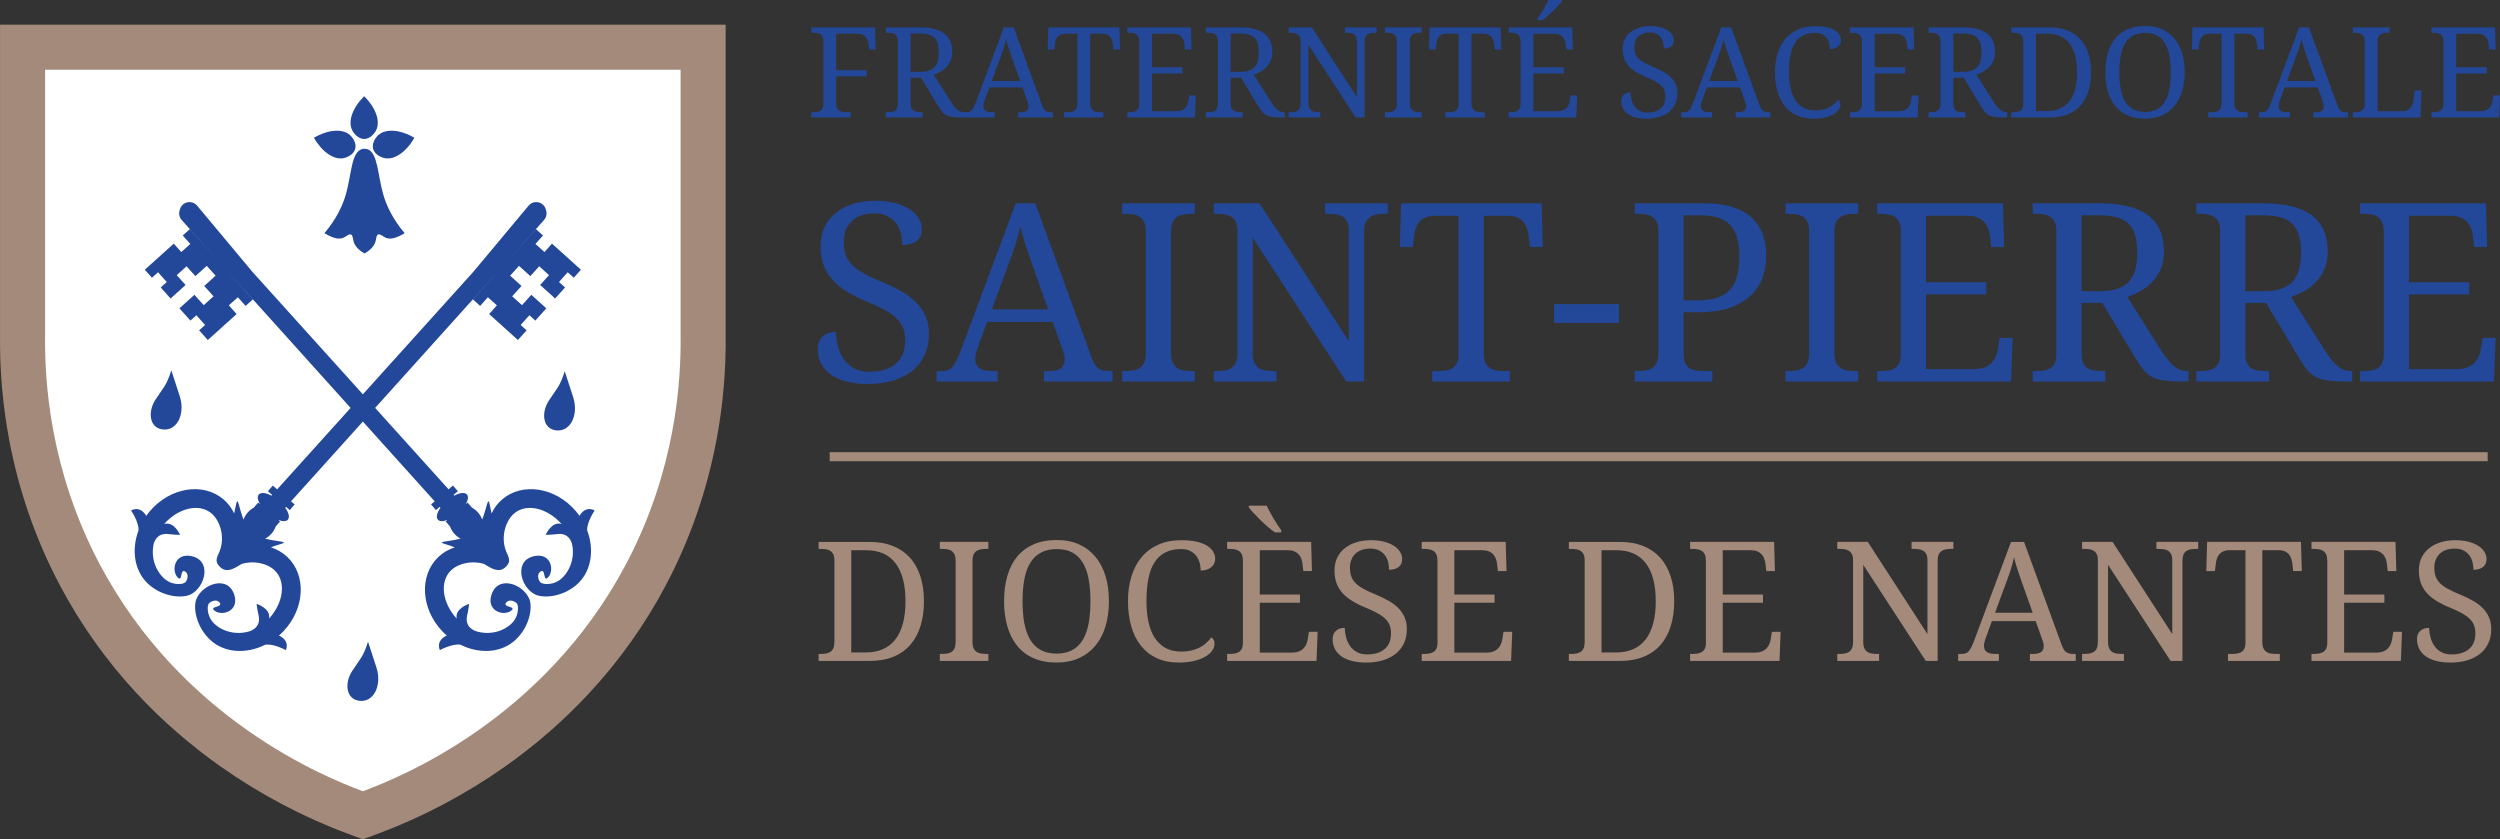 <?xml version="1.0" encoding="UTF-8"?>
<svg xmlns="http://www.w3.org/2000/svg" id="Calque_2" data-name="Calque 2" viewBox="0 0 2774.02 931.31">
  <rect x="0" y="0" width="2774.02" height="931.31" fill="#333333" stroke="none"/>
  <defs>
    <style>
      .cls-1 {
        fill: none;
        stroke: #a38a7b;
        stroke-miterlimit: 10;
        stroke-width: 10px;
      }

      .cls-2 {
        fill: #a38a7b;
      }

      .cls-2, .cls-3, .cls-4 {
        stroke-width: 0px;
      }

      .cls-3 {
        fill: #234899;
      }

      .cls-4 {
        fill: #fff;
      }
    </style>
  </defs>
  <g id="Calque_1-2" data-name="Calque 1">
    <g>
      <path class="cls-4" d="M393.91,901.41c-46.34-17.21-92.75-41.74-134.23-70.94-73.13-51.49-130.7-116.3-171.1-192.63-42.78-80.81-64.75-173.06-63.53-266.81V52.39h755.14v318.64c1.21,93.74-20.76,186-63.53,266.81-40.4,76.33-97.97,141.14-171.1,192.63-41.47,29.2-87.89,53.73-134.23,70.94l-8.71,3.23-8.71-3.23Z"></path>
      <path class="cls-2" d="M755.19,77.39v293.81c.69,52.26-5.39,150.59-60.63,254.94-90.47,170.92-247.95,235.49-291.94,251.83-43.99-16.34-201.47-80.91-291.94-251.83-55.24-104.35-61.32-202.68-60.63-254.94V77.39h705.14M805.19,27.39H.05v343.5c-.5,39.47,2.94,79.01,10.21,117.52,10.69,56.63,29.61,110.84,56.23,161.12,22.94,43.34,51.59,83.64,85.15,119.78,27.84,29.98,59.35,57.43,93.66,81.59,43.21,30.42,91.59,55.98,139.91,73.93l17.41,6.47,17.41-6.47c48.33-17.95,96.71-43.52,139.91-73.93,34.31-24.16,65.83-51.61,93.66-81.59,33.56-36.14,62.21-76.45,85.15-119.79,26.62-50.28,45.54-104.49,56.23-161.12,7.27-38.52,10.71-78.05,10.21-117.52V27.39h0Z"></path>
    </g>
    <g>
      <path class="cls-3" d="M408.37,712.01c-5.53,17.44-8.37,18.27-17.58,32.51-8.83,13.64-6.83,31.11,7.67,33.06,16.53,2.22,25.39-17.44,19.39-36.41-3.77-11.91-9.49-29.16-9.49-29.16Z"></path>
      <path class="cls-3" d="M180.2,476.48c16.52,2.22,25.39-17.44,19.39-36.41-3.77-11.9-9.48-29.16-9.48-29.16-5.54,17.44-8.37,18.28-17.58,32.51-8.83,13.65-6.83,31.11,7.67,33.06Z"></path>
      <path class="cls-3" d="M626.63,411.94c-5.53,17.44-8.37,18.28-17.58,32.51-8.83,13.64-6.84,31.11,7.67,33.06,16.52,2.22,25.39-17.44,19.39-36.41-3.76-11.9-9.48-29.16-9.48-29.16Z"></path>
      <path class="cls-3" d="M659.85,566.45s-9.62-6.22-16.87,5.95c-1.33-1.9-2.75-3.75-4.29-5.55-22.57-26.27-59.16-31.93-81.57-12.62-5.05,4.35-8.94,9.62-11.69,15.46-.65-2.8-1.27-5.76-1.85-8.9-2.2-11.92-3.2,2.29-8.53,15.72-.96-2.68-2.44-5.3-4.47-7.66-2.03-2.36-4.39-4.22-6.9-5.57l-4.85-5.65-2,1.72c2.55-4.44,3.2-8.43,1.3-10.65-2.35-2.72-7.91-2.03-14.09,1.26l-.75-.83,4.75-4.09-5.41-6.28-4.89,4.21-81.49-90.35,141.64-157.3-33.11,36.92,7.97,7.2,8.58-9.62,10.02,8.98-8.61,9.66,31.94,28.82,9.64-10.76-6.6-5.91,9.66-10.83,6.63,5.94,12.16-13.6-16.61-15.02-10.34,11.51-10.89-9.84,10.34-11.49-12.61-11.38,9.8-10.92,12.62,11.39,9.81-10.92,10.89,9.83-9.8,10.92,16.6,15.02,10.99-12.27-6.72-6.03,9.66-10.83,6.75,6.05,7.93-8.83-32.12-28.99-8.36,9.35-10.01-8.98,8.38-9.4-7.77-7.02-31.44,35.06,40.45-45.29c2.81-3.19,3.42-7.53,2.02-11.26-.52-2.25-1.73-4.38-3.66-5.99-4.67-3.91-11.65-3.29-15.55,1.4l-61.27,73.37-122.63,135.97-122.64-135.97-61.27-73.37c-3.9-4.69-10.88-5.3-15.55-1.4-1.92,1.6-3.14,3.74-3.65,5.99-1.4,3.73-.78,8.08,2.02,11.26l40.84,45.73-31.82-35.49-7.77,7.02,8.37,9.4-10.01,8.98-8.36-9.35-32.12,28.99,7.93,8.83,6.75-6.05,9.66,10.83-6.72,6.03,10.99,12.27,16.61-15.02-9.81-10.92,10.9-9.83,9.81,10.92,12.62-11.39,9.8,10.92-12.61,11.38,10.34,11.49-10.9,9.84-10.34-11.51-16.61,15.02,12.16,13.6,6.63-5.94,9.66,10.83-6.6,5.91,9.64,10.76,31.94-28.82-8.61-9.66,10.02-8.98,8.58,9.62,7.97-7.2-33.58-37.45,142.11,157.83-81.49,90.35-4.87-4.19-5.41,6.28,4.73,4.07-.75.84c-6.18-3.29-11.75-3.99-14.1-1.26-1.9,2.22-1.24,6.21,1.31,10.66l-2.01-1.73-4.85,5.65c-2.5,1.35-4.86,3.21-6.89,5.57-2.03,2.36-3.51,4.98-4.47,7.66-5.32-13.43-6.33-27.63-8.53-15.72-.58,3.14-1.2,6.1-1.85,8.9-2.76-5.84-6.64-11.11-11.7-15.46-22.41-19.31-59-13.65-81.56,12.62-1.54,1.8-2.96,3.65-4.29,5.55-7.26-12.18-16.87-5.95-16.87-5.95,0,0,8.79,12.65,8.29,22.06-8.45,22.47-4.44,46.99,12.6,61.06,16.49,13.6,37.24,14.29,45.71,9.78,16.47-8.78,23.55-39.1-1.55-42.62-15.76-2.05-19.95,13.92-14.59,22.46,7.71,10.06,2.92-10.64,10.33-4.48,3.18,2.65,2.04,8.42-.44,11.29-2.19,2.55-12.81,3.4-20.42-1.67-10.52-7-18.85-23.36-14.71-41.27.07-.2.15-.38.22-.59,3.71-10.32,11.43-10.51,17.01-9.78,4.98.64,11.93.81,11.93.81,0,0-6.58-15.45-17.6-12.09.18-.2.32-.41.5-.61,15.69-17.31,38.61-22.67,52.11-11.04,10.4,8.98,15.11,28.02,8.36,43.1.04-.03.07-.06.11-.09-3.72,7.52-4.62,11.46,1.49,16.85,6.5,5.71,13.53,2.37,23.12-3.77,13.14-4.22,28.35-1.05,36.79,6.91,12.96,12.23,10.01,35.58-5.6,52.98-.18.19-.37.36-.56.55,2.21-11.31-13.83-16.26-13.83-16.26,0,0,.87,6.9,2.03,11.77,1.3,5.5,1.9,13.19-7.98,17.95-.2.1-.37.19-.56.28-17.39,5.96-34.53-.64-42.57-10.38-5.83-7.06-6.06-17.7-3.76-20.14,2.6-2.75,8.22-4.5,11.18-1.6,6.89,6.74-14.2,4.12-3.39,10.74,9.05,4.46,24.49-1.35,20.82-16.82-6.07-24.61-35.52-14.43-42.55,2.86-3.62,8.89-.79,29.45,14.44,44.45,15.75,15.51,40.56,16.96,62.03,6.23,9.31-1.45,22.8,5.98,22.8,5.98,0,0,5.2-10.2-7.66-16.17,1.74-1.51,3.45-3.12,5.07-4.83,23.81-25.16,25.67-62.14,4.15-82.43-5.27-4.96-11.46-8.47-18.15-10.58,3.17-1.26,6.52-2.42,10.07-3.41,11.6-3.25-2.48-2.62-16.43-6.28,2.61-1.36,5.08-3.27,7.19-5.72,2.04-2.37,3.52-5,4.48-7.69l4.85-5.64-1.98-1.71c4.76,1.85,8.79,1.9,10.68-.32,2.25-2.62.92-7.75-2.92-13.16l.87-.97,4.16,3.59,5.41-6.28-4.03-3.47,79.7-88.51,79.7,88.51-4.01,3.45,5.41,6.28,4.15-3.57.87.96c-3.83,5.42-5.17,10.54-2.92,13.17,1.9,2.21,5.92,2.17,10.68.32l-1.98,1.71,4.85,5.64c.96,2.69,2.44,5.32,4.48,7.69,2.11,2.45,4.58,4.35,7.19,5.72-13.96,3.66-28.03,3.03-16.43,6.28,3.54.99,6.89,2.15,10.06,3.41-6.69,2.11-12.88,5.62-18.15,10.58-21.52,20.29-19.67,57.27,4.15,82.43,1.62,1.71,3.32,3.32,5.07,4.83-12.87,5.98-7.66,16.17-7.66,16.17,0,0,13.49-7.43,22.8-5.98,21.48,10.73,46.28,9.27,62.04-6.23,15.24-15,18.06-35.56,14.44-44.45-7.03-17.29-36.48-27.47-42.55-2.86-3.67,15.47,11.77,21.28,20.82,16.82,10.81-6.62-10.28-4-3.39-10.74,2.97-2.9,8.58-1.14,11.18,1.6,2.31,2.44,2.07,13.08-3.75,20.14-8.04,9.74-25.19,16.34-42.57,10.38-.2-.09-.37-.18-.57-.28-9.88-4.76-9.28-12.45-7.98-17.95,1.16-4.87,2.03-11.77,2.03-11.77,0,0-16.05,4.95-13.84,16.26-.18-.2-.37-.36-.56-.55-15.61-17.4-18.56-40.75-5.6-52.98,8.45-7.96,23.66-11.13,36.79-6.91,9.59,6.14,16.61,9.48,23.11,3.77,6.12-5.39,5.21-9.33,1.49-16.85.04.03.07.06.11.09-6.75-15.08-2.04-34.12,8.36-43.1,13.5-11.63,36.42-6.27,52.11,11.04.19.2.32.41.5.61-11.02-3.35-17.6,12.09-17.6,12.09,0,0,6.96-.17,11.94-.81,5.59-.73,13.31-.54,17.01,9.78.08.21.15.39.22.59,4.13,17.91-4.2,34.28-14.72,41.27-7.61,5.07-18.23,4.21-20.43,1.67-2.47-2.87-3.62-8.64-.43-11.29,7.4-6.15,2.62,14.55,10.33,4.48,5.36-8.54,1.17-24.51-14.59-22.46-25.1,3.52-18.02,33.85-1.55,42.62,8.47,4.51,29.22,3.83,45.71-9.78,17.05-14.07,21.05-38.59,12.6-61.06-.49-9.41,8.3-22.06,8.3-22.06Z"></path>
      <path class="cls-3" d="M407.4,165.46c-1.19-.35-2.23-.42-2.91-.41-.68,0-1.73.06-2.91.41-11.9,3.54-11.52,28.4-17.79,50.15-3.29,11.4-9.77,26.6-23.79,43.12,11.39,7,17.68,6.73,21.37,4.92,3.17-1.55,5.88-4.41,8.16-3.37,2.07.94,1.84,4.28,2.79,7.61,1.09,3.86,4.05,8.74,12.18,13.38,8.12-4.64,11.08-9.52,12.18-13.38.94-3.33.72-6.67,2.79-7.61,2.28-1.04,4.99,1.82,8.16,3.37,3.69,1.81,9.98,2.07,21.37-4.92-14.02-16.52-20.5-31.72-23.79-43.12-6.27-21.75-5.89-46.61-17.79-50.15Z"></path>
      <path class="cls-3" d="M404.09,154.19c6.5,0,11.33-5.87,13.21-9.52,5.09-9.86-.2-25.01-13.21-37.89-13.02,12.88-18.3,28.03-13.21,37.89,1.89,3.66,6.72,9.52,13.21,9.52Z"></path>
      <path class="cls-3" d="M381.54,175.44c4.02-.88,10.94-4.02,12.62-10.3s-2.74-12.46-5.78-15.23c-8.21-7.46-24.21-6.28-40.02,2.96,9.08,15.91,22.34,24.93,33.18,22.57Z"></path>
      <path class="cls-3" d="M414.02,165.14c1.68,6.28,8.6,9.42,12.62,10.3,10.84,2.36,24.11-6.66,33.18-22.57-15.81-9.24-31.81-10.42-40.02-2.96-3.04,2.77-7.46,8.95-5.78,15.23Z"></path>
    </g>
    <g>
      <path class="cls-3" d="M927.84,37.39v40.47h33.77v6.84h-33.77v29.74c0,2.19.31,3.94.92,5.26.62,1.32,1.44,2.34,2.46,3.04,1.03.71,2.24,1.17,3.66,1.4,1.41.23,2.89.34,4.44.34h4.65v5.88h-43.54v-5.88h1.78c1.55,0,3.02-.1,4.41-.31,1.39-.21,2.61-.63,3.66-1.26,1.05-.64,1.88-1.58,2.5-2.84.62-1.25.92-2.91.92-4.96V45.8c0-2.05-.31-3.7-.92-4.96-.62-1.25-1.45-2.22-2.5-2.91-1.05-.68-2.27-1.13-3.66-1.33-1.39-.21-2.86-.31-4.41-.31h-1.78v-5.88h70.55l.68,24.47h-7.25l-.68-6.02c-.18-1.59-.55-3.09-1.09-4.48-.55-1.39-1.33-2.6-2.36-3.62s-2.31-1.85-3.86-2.46c-1.55-.62-3.42-.92-5.61-.92h-22.97Z"></path>
      <path class="cls-3" d="M1055.26,113.27c2.37,3.74,4.67,6.54,6.9,8.41,2.23,1.87,4.83,2.8,7.79,2.8h.41v5.88h-1.98c-4.38,0-7.96-.16-10.77-.48-2.8-.32-5.18-.93-7.14-1.85-1.96-.91-3.63-2.19-5.02-3.83-1.39-1.64-2.88-3.78-4.48-6.43l-18.94-31.51h-11.62v28.85c0,2.05.31,3.7.92,4.96.62,1.25,1.45,2.2,2.5,2.84,1.05.64,2.27,1.06,3.66,1.26,1.39.21,2.86.31,4.41.31h1.85v5.88h-40.74v-5.88h1.78c1.55,0,3.02-.1,4.41-.31,1.39-.21,2.61-.63,3.66-1.26,1.05-.64,1.88-1.58,2.5-2.84.62-1.25.92-2.91.92-4.96V45.8c0-2.05-.31-3.7-.92-4.96-.62-1.25-1.45-2.22-2.5-2.91-1.05-.68-2.27-1.13-3.66-1.33-1.39-.21-2.86-.31-4.41-.31h-1.78v-5.88h37.67c12.12,0,21.15,2.25,27.07,6.73,5.92,4.49,8.89,11.25,8.89,20.27,0,3.74-.6,7.01-1.81,9.81-1.21,2.8-2.79,5.23-4.75,7.28-1.96,2.05-4.17,3.76-6.63,5.13s-4.92,2.46-7.38,3.28l19.21,30.35ZM1010.41,79.71h9.84c4.1,0,7.52-.46,10.25-1.37,2.73-.91,4.92-2.28,6.56-4.1,1.64-1.82,2.81-4.1,3.52-6.84.71-2.73,1.06-5.92,1.06-9.57s-.39-6.92-1.16-9.54c-.78-2.62-2.03-4.76-3.76-6.43-1.73-1.66-3.98-2.87-6.73-3.62-2.76-.75-6.12-1.13-10.08-1.13h-9.5v42.59Z"></path>
      <path class="cls-3" d="M1097.78,96.93l-5.33,14.7c-.41,1.09-.73,2.18-.96,3.25-.23,1.07-.34,1.99-.34,2.77,0,2.37.76,4.1,2.29,5.2,1.53,1.09,3.86,1.64,7.01,1.64h3.21v5.88h-34.18v-5.88h2.67c1.37,0,2.53-.15,3.49-.44.96-.3,1.82-.85,2.6-1.67.77-.82,1.51-1.94,2.22-3.35.71-1.41,1.49-3.24,2.36-5.47l31.04-83.12h10.94l31.65,86.61c.55,1.46,1.1,2.67,1.67,3.62.57.96,1.24,1.72,2.02,2.29.77.57,1.66.97,2.67,1.2,1,.23,2.19.34,3.55.34h1.85v5.88h-38.49v-5.88h3.21c5.61,0,8.41-2.23,8.41-6.7,0-.77-.1-1.57-.31-2.39s-.49-1.75-.85-2.8l-5.61-15.65h-36.78ZM1123.34,65.42c-1.46-4.15-2.79-8.03-4-11.66-1.21-3.62-2.2-7.12-2.97-10.49-.32,1.69-.7,3.32-1.13,4.89-.43,1.57-.9,3.18-1.4,4.82-.5,1.64-1.07,3.36-1.71,5.16-.64,1.8-1.37,3.79-2.19,5.98l-9.5,25.77h31.58l-8.68-24.47Z"></path>
      <path class="cls-3" d="M1209.61,114.43c0,2.19.31,3.94.92,5.26.62,1.32,1.44,2.34,2.46,3.04,1.03.71,2.24,1.17,3.66,1.4,1.41.23,2.89.34,4.44.34h3.21v5.88h-43.54v-5.88h3.21c1.55,0,3.02-.1,4.41-.31,1.39-.21,2.61-.63,3.66-1.26,1.05-.64,1.88-1.58,2.5-2.84.62-1.25.92-2.91.92-4.96V37.39h-13.4c-2.05,0-3.77.31-5.16.92-1.39.62-2.53,1.45-3.42,2.5-.89,1.05-1.55,2.27-1.98,3.66-.43,1.39-.74,2.86-.92,4.41l-.75,6.02h-7.25l.68-24.47h78.82l.68,24.47h-7.25l-.68-6.02c-.18-1.55-.5-3.02-.96-4.41-.46-1.39-1.12-2.61-1.98-3.66-.87-1.05-2.01-1.88-3.42-2.5-1.41-.62-3.17-.92-5.26-.92h-13.6v77.04Z"></path>
      <path class="cls-3" d="M1278.31,123.39h27c2.23,0,4.14-.31,5.71-.92s2.88-1.45,3.93-2.5,1.87-2.27,2.46-3.66c.59-1.39,1-2.86,1.23-4.41l.96-6.02h7.31l-.96,24.47h-75.06v-5.88h1.78c1.55,0,3.02-.1,4.41-.31,1.39-.21,2.61-.63,3.66-1.26,1.05-.64,1.88-1.58,2.5-2.84.62-1.25.92-2.91.92-4.96V46.35c0-2.19-.3-3.94-.89-5.26-.59-1.32-1.41-2.33-2.46-3.04-1.05-.71-2.27-1.17-3.66-1.4-1.39-.23-2.88-.34-4.48-.34h-1.78v-5.88h70.55l.68,24.47h-7.25l-.68-6.02c-.18-1.55-.54-3.02-1.06-4.41-.52-1.39-1.28-2.61-2.26-3.66-.98-1.05-2.21-1.88-3.69-2.5-1.48-.62-3.27-.92-5.37-.92h-23.52v37.26h33.77v6.84h-33.77v41.9Z"></path>
      <path class="cls-3" d="M1410.38,113.27c2.37,3.74,4.67,6.54,6.9,8.41,2.23,1.87,4.83,2.8,7.79,2.8h.41v5.88h-1.98c-4.38,0-7.96-.16-10.77-.48-2.8-.32-5.18-.93-7.14-1.85-1.96-.91-3.63-2.19-5.02-3.83-1.39-1.64-2.88-3.78-4.48-6.43l-18.94-31.51h-11.62v28.85c0,2.05.31,3.7.92,4.96.62,1.25,1.45,2.2,2.5,2.84,1.05.64,2.27,1.06,3.66,1.26,1.39.21,2.86.31,4.41.31h1.85v5.88h-40.74v-5.88h1.78c1.55,0,3.02-.1,4.41-.31,1.39-.21,2.61-.63,3.66-1.26,1.05-.64,1.88-1.58,2.5-2.84.62-1.25.92-2.91.92-4.96V45.8c0-2.05-.31-3.7-.92-4.96-.62-1.25-1.45-2.22-2.5-2.91-1.05-.68-2.27-1.13-3.66-1.33-1.39-.21-2.86-.31-4.41-.31h-1.78v-5.88h37.67c12.12,0,21.15,2.25,27.07,6.73,5.92,4.49,8.89,11.25,8.89,20.27,0,3.74-.6,7.01-1.81,9.81-1.21,2.8-2.79,5.23-4.75,7.28-1.96,2.05-4.17,3.76-6.63,5.13s-4.92,2.46-7.38,3.28l19.21,30.35ZM1365.54,79.71h9.84c4.1,0,7.52-.46,10.25-1.37,2.73-.91,4.92-2.28,6.56-4.1,1.64-1.82,2.81-4.1,3.52-6.84.71-2.73,1.06-5.92,1.06-9.57s-.39-6.92-1.16-9.54c-.78-2.62-2.03-4.76-3.76-6.43-1.73-1.66-3.98-2.87-6.73-3.62-2.76-.75-6.12-1.13-10.08-1.13h-9.5v42.59Z"></path>
      <path class="cls-3" d="M1504.24,130.36l-52.5-80.66v64.74c0,2.19.31,3.94.92,5.26.62,1.32,1.44,2.34,2.46,3.04,1.03.71,2.24,1.17,3.66,1.4,1.41.23,2.89.34,4.44.34h1.85v5.88h-35.14v-5.88h1.78c1.59,0,3.09-.11,4.48-.34,1.39-.23,2.61-.69,3.66-1.4,1.05-.71,1.87-1.72,2.46-3.04.59-1.32.89-3.08.89-5.26V45.8c0-2.05-.31-3.7-.92-4.96-.62-1.25-1.45-2.22-2.5-2.91-1.05-.68-2.27-1.13-3.66-1.33-1.39-.21-2.86-.31-4.41-.31h-1.78v-5.88h25.63l50.11,77.38v-62c0-2.05-.31-3.7-.92-4.96-.62-1.25-1.45-2.22-2.5-2.91-1.05-.68-2.27-1.13-3.66-1.33-1.39-.21-2.86-.31-4.41-.31h-1.85v-5.88h35.14v5.88h-1.78c-1.6,0-3.09.11-4.48.34-1.39.23-2.61.7-3.66,1.4-1.05.71-1.87,1.72-2.46,3.04-.59,1.32-.89,3.08-.89,5.26v84.01h-9.98Z"></path>
      <path class="cls-3" d="M1536.78,130.36v-5.88h1.78c1.59,0,3.09-.11,4.48-.34,1.39-.23,2.61-.69,3.66-1.4,1.05-.71,1.87-1.72,2.46-3.04.59-1.32.89-3.08.89-5.26V46.35c0-2.19-.3-3.94-.89-5.26-.59-1.32-1.41-2.33-2.46-3.04-1.05-.71-2.27-1.17-3.66-1.4-1.39-.23-2.88-.34-4.48-.34h-1.78v-5.88h40.74v5.88h-1.85c-1.55,0-3.03.11-4.44.34-1.41.23-2.63.7-3.66,1.4-1.03.71-1.85,1.72-2.46,3.04-.62,1.32-.92,3.08-.92,5.26v68.09c0,2.19.31,3.94.92,5.26.62,1.32,1.44,2.34,2.46,3.04,1.03.71,2.24,1.17,3.66,1.4,1.41.23,2.89.34,4.44.34h1.85v5.88h-40.74Z"></path>
      <path class="cls-3" d="M1632.69,114.43c0,2.19.31,3.94.92,5.26.62,1.32,1.44,2.34,2.46,3.04,1.03.71,2.24,1.17,3.66,1.4,1.41.23,2.89.34,4.44.34h3.21v5.88h-43.54v-5.88h3.21c1.55,0,3.02-.1,4.41-.31,1.39-.21,2.61-.63,3.66-1.26,1.05-.64,1.88-1.58,2.5-2.84.62-1.25.92-2.91.92-4.96V37.39h-13.4c-2.05,0-3.77.31-5.16.92-1.39.62-2.53,1.45-3.42,2.5-.89,1.05-1.55,2.27-1.98,3.66-.43,1.39-.74,2.86-.92,4.41l-.75,6.02h-7.25l.68-24.47h78.82l.68,24.47h-7.25l-.68-6.02c-.18-1.55-.5-3.02-.96-4.41-.46-1.39-1.12-2.61-1.98-3.66-.87-1.05-2.01-1.88-3.42-2.5-1.41-.62-3.17-.92-5.26-.92h-13.6v77.04Z"></path>
      <path class="cls-3" d="M1701.39,123.39h27c2.23,0,4.14-.31,5.71-.92s2.88-1.45,3.93-2.5,1.87-2.27,2.46-3.66c.59-1.39,1-2.86,1.23-4.41l.96-6.02h7.31l-.96,24.47h-75.06v-5.88h1.78c1.55,0,3.02-.1,4.41-.31,1.39-.21,2.61-.63,3.66-1.26,1.05-.64,1.88-1.58,2.5-2.84.62-1.25.92-2.91.92-4.96V46.35c0-2.19-.3-3.94-.89-5.26-.59-1.32-1.41-2.33-2.46-3.04-1.05-.71-2.27-1.17-3.66-1.4-1.39-.23-2.88-.34-4.48-.34h-1.78v-5.88h70.55l.68,24.47h-7.25l-.68-6.02c-.18-1.55-.54-3.02-1.06-4.41-.52-1.39-1.28-2.61-2.26-3.66-.98-1.05-2.21-1.88-3.69-2.5-1.48-.62-3.27-.92-5.37-.92h-23.52v37.26h33.77v6.84h-33.77v41.9ZM1705.9,20.58c1.05-1.32,2.13-2.85,3.25-4.58,1.12-1.73,2.21-3.52,3.28-5.37,1.07-1.85,2.1-3.69,3.08-5.54.98-1.85,1.83-3.54,2.56-5.09h14.97v1.44c-.87,1.23-2.14,2.77-3.83,4.61-1.69,1.85-3.55,3.77-5.61,5.78-2.05,2.01-4.16,3.95-6.32,5.84-2.17,1.89-4.18,3.48-6.05,4.75h-5.33v-1.85Z"></path>
      <path class="cls-3" d="M1826.83,131.73c-4.56,0-8.58-.48-12.07-1.44s-6.4-2.29-8.75-4c-2.35-1.71-4.11-3.78-5.3-6.22-1.19-2.44-1.78-5.12-1.78-8.03s.88-5.1,2.63-6.84c1.75-1.73,4.25-2.6,7.49-2.6.14,2.92.58,5.72,1.33,8.41.75,2.69,1.88,5.06,3.38,7.11s3.42,3.69,5.74,4.92,5.13,1.85,8.41,1.85c6.29,0,11.2-1.51,14.73-4.55,3.53-3.03,5.3-7.39,5.3-13.09,0-2.55-.37-4.81-1.09-6.77-.73-1.96-1.94-3.77-3.62-5.43-1.69-1.66-3.91-3.26-6.67-4.79-2.76-1.53-6.19-3.13-10.29-4.82-4.33-1.78-8.11-3.68-11.35-5.71-3.24-2.03-5.92-4.28-8.07-6.77-2.14-2.48-3.74-5.25-4.79-8.31-1.05-3.05-1.57-6.49-1.57-10.32s.76-7.59,2.29-10.73c1.53-3.14,3.66-5.8,6.39-7.96,2.73-2.16,5.97-3.82,9.71-4.96,3.74-1.14,7.82-1.71,12.24-1.71,4.19,0,7.91.43,11.14,1.3,3.24.87,5.97,2.03,8.2,3.49,2.23,1.46,3.93,3.13,5.09,5.02,1.16,1.89,1.74,3.86,1.74,5.91,0,3.01-.99,5.28-2.97,6.8-1.98,1.53-4.66,2.29-8.03,2.29,0-2.19-.26-4.34-.79-6.46-.52-2.12-1.4-4.01-2.63-5.67-1.23-1.66-2.85-3.02-4.85-4.07-2.01-1.05-4.49-1.57-7.45-1.57-2.69,0-5.09.38-7.21,1.13s-3.91,1.82-5.37,3.21c-1.46,1.39-2.58,3.07-3.35,5.02-.78,1.96-1.16,4.15-1.16,6.56,0,2.78.36,5.23,1.09,7.35.73,2.12,1.95,4.03,3.66,5.74s3.95,3.33,6.73,4.85c2.78,1.53,6.2,3.11,10.25,4.75,4.1,1.69,7.76,3.46,10.97,5.33,3.21,1.87,5.94,3.95,8.17,6.25,2.23,2.3,3.94,4.88,5.13,7.72,1.18,2.85,1.78,6.07,1.78,9.67,0,4.42-.81,8.37-2.43,11.86-1.62,3.49-3.93,6.44-6.94,8.85-3.01,2.42-6.63,4.25-10.87,5.5s-8.98,1.88-14.22,1.88Z"></path>
      <path class="cls-3" d="M1893.89,96.93l-5.33,14.7c-.41,1.09-.73,2.18-.96,3.25-.23,1.07-.34,1.99-.34,2.77,0,2.37.76,4.1,2.29,5.2,1.53,1.09,3.86,1.64,7.01,1.64h3.21v5.88h-34.18v-5.88h2.67c1.37,0,2.53-.15,3.49-.44.96-.3,1.82-.85,2.6-1.67.77-.82,1.51-1.94,2.22-3.35.71-1.41,1.49-3.24,2.36-5.47l31.04-83.12h10.94l31.65,86.61c.55,1.46,1.1,2.67,1.67,3.62.57.96,1.24,1.72,2.02,2.29.77.57,1.66.97,2.67,1.2,1,.23,2.19.34,3.55.34h1.85v5.88h-38.49v-5.88h3.21c5.61,0,8.41-2.23,8.41-6.7,0-.77-.1-1.57-.31-2.39s-.49-1.75-.85-2.8l-5.61-15.65h-36.78ZM1919.46,65.42c-1.46-4.15-2.79-8.03-4-11.66-1.21-3.62-2.2-7.12-2.97-10.49-.32,1.69-.7,3.32-1.13,4.89-.43,1.57-.9,3.18-1.4,4.82-.5,1.64-1.07,3.36-1.71,5.16-.64,1.8-1.37,3.79-2.19,5.98l-9.5,25.77h31.58l-8.68-24.47Z"></path>
      <path class="cls-3" d="M2014.41,28.98c4.79,0,8.94.4,12.48,1.2,3.53.8,6.47,1.9,8.82,3.32,2.35,1.41,4.1,3.08,5.26,4.99s1.74,3.99,1.74,6.22c0,1.5-.31,2.86-.92,4.07-.62,1.21-1.47,2.23-2.56,3.08-1.09.84-2.38,1.49-3.86,1.95-1.48.46-3.09.68-4.82.68,0-2.19-.29-4.35-.85-6.49-.57-2.14-1.5-4.07-2.8-5.78s-2.99-3.1-5.06-4.17c-2.07-1.07-4.64-1.61-7.69-1.61-5.29,0-9.78.97-13.47,2.91-3.69,1.94-6.7,4.76-9.02,8.48-2.32,3.71-4.01,8.29-5.06,13.74-1.05,5.45-1.57,11.68-1.57,18.7,0,6.24.55,11.96,1.64,17.16s2.83,9.65,5.2,13.36c2.37,3.71,5.39,6.6,9.06,8.65,3.67,2.05,8.08,3.08,13.23,3.08,3.42,0,6.44-.33,9.06-.99,2.62-.66,4.93-1.54,6.94-2.63,2-1.09,3.77-2.36,5.3-3.79,1.53-1.44,2.88-2.93,4.07-4.48.77.5,1.41,1.19,1.91,2.05.5.87.75,2.01.75,3.42,0,1.78-.6,3.59-1.81,5.43-1.21,1.85-3.04,3.52-5.5,5.02s-5.58,2.75-9.37,3.73c-3.78.98-8.27,1.47-13.47,1.47-6.97,0-13.1-1.23-18.39-3.69-5.29-2.46-9.72-5.95-13.3-10.46-3.58-4.51-6.28-9.93-8.1-16.27-1.82-6.33-2.73-13.35-2.73-21.05s.96-14.49,2.87-20.78,4.75-11.69,8.51-16.2,8.44-8.02,14.05-10.53c5.61-2.51,12.1-3.76,19.48-3.76Z"></path>
      <path class="cls-3" d="M2080.17,123.39h27c2.23,0,4.14-.31,5.71-.92s2.88-1.45,3.93-2.5,1.87-2.27,2.46-3.66c.59-1.39,1-2.86,1.23-4.41l.96-6.02h7.31l-.96,24.47h-75.06v-5.88h1.78c1.55,0,3.02-.1,4.41-.31,1.39-.21,2.61-.63,3.66-1.26,1.05-.64,1.88-1.58,2.5-2.84.62-1.25.92-2.91.92-4.96V46.35c0-2.19-.3-3.94-.89-5.26-.59-1.32-1.41-2.33-2.46-3.04-1.05-.71-2.27-1.17-3.66-1.4-1.39-.23-2.88-.34-4.48-.34h-1.78v-5.88h70.55l.68,24.47h-7.25l-.68-6.02c-.18-1.55-.54-3.02-1.06-4.41-.52-1.39-1.28-2.61-2.26-3.66-.98-1.05-2.21-1.88-3.69-2.5-1.48-.62-3.27-.92-5.37-.92h-23.52v37.26h33.77v6.84h-33.77v41.9Z"></path>
      <path class="cls-3" d="M2212.24,113.27c2.37,3.74,4.67,6.54,6.9,8.41,2.23,1.87,4.83,2.8,7.79,2.8h.41v5.88h-1.98c-4.38,0-7.96-.16-10.77-.48-2.8-.32-5.18-.93-7.14-1.85-1.96-.91-3.63-2.19-5.02-3.83-1.39-1.64-2.88-3.78-4.48-6.43l-18.94-31.51h-11.62v28.85c0,2.05.31,3.7.92,4.96.62,1.25,1.45,2.2,2.5,2.84,1.05.64,2.27,1.06,3.66,1.26,1.39.21,2.86.31,4.41.31h1.85v5.88h-40.74v-5.88h1.78c1.55,0,3.02-.1,4.41-.31,1.39-.21,2.61-.63,3.66-1.26,1.05-.64,1.88-1.58,2.5-2.84.62-1.25.92-2.91.92-4.96V45.8c0-2.05-.31-3.7-.92-4.96-.62-1.25-1.45-2.22-2.5-2.91-1.05-.68-2.27-1.13-3.66-1.33-1.39-.21-2.86-.31-4.41-.31h-1.78v-5.88h37.67c12.12,0,21.15,2.25,27.07,6.73,5.92,4.49,8.89,11.25,8.89,20.27,0,3.74-.6,7.01-1.81,9.81-1.21,2.8-2.79,5.23-4.75,7.28-1.96,2.05-4.17,3.76-6.63,5.13s-4.92,2.46-7.38,3.28l19.21,30.35ZM2167.4,79.71h9.84c4.1,0,7.52-.46,10.25-1.37,2.73-.91,4.92-2.28,6.56-4.1,1.64-1.82,2.81-4.1,3.52-6.84.71-2.73,1.06-5.92,1.06-9.57s-.39-6.92-1.16-9.54c-.78-2.62-2.03-4.76-3.76-6.43-1.73-1.66-3.98-2.87-6.73-3.62-2.76-.75-6.12-1.13-10.08-1.13h-9.5v42.59Z"></path>
      <path class="cls-3" d="M2320.25,80.25c0,7.66-.96,14.57-2.87,20.75-1.91,6.18-4.76,11.44-8.54,15.79-3.78,4.35-8.52,7.7-14.22,10.05-5.7,2.35-12.35,3.52-19.96,3.52h-42.86v-5.88h1.78c1.59,0,3.09-.11,4.48-.34,1.39-.23,2.61-.69,3.66-1.4,1.05-.71,1.87-1.72,2.46-3.04.59-1.32.89-3.08.89-5.26V45.8c0-2.05-.31-3.7-.92-4.96-.62-1.25-1.45-2.22-2.5-2.91-1.05-.68-2.27-1.13-3.66-1.33-1.39-.21-2.86-.31-4.41-.31h-1.78v-5.88h42.86c7.2,0,13.63,1.11,19.28,3.32,5.65,2.21,10.42,5.43,14.32,9.67s6.87,9.46,8.92,15.65c2.05,6.2,3.08,13.26,3.08,21.19ZM2271.37,123.25c5.56,0,10.42-.95,14.59-2.84,4.17-1.89,7.64-4.66,10.42-8.31,2.78-3.65,4.86-8.13,6.25-13.47,1.39-5.33,2.08-11.46,2.08-18.39,0-13.9-2.77-24.52-8.31-31.86-5.54-7.34-13.84-11.01-24.92-11.01h-12.3v85.86h12.17Z"></path>
      <path class="cls-3" d="M2424.15,80.25c0,7.7-.96,14.72-2.87,21.05-1.91,6.33-4.74,11.76-8.48,16.27-3.74,4.51-8.34,8-13.81,10.46s-11.74,3.69-18.8,3.69c-7.43,0-13.9-1.23-19.41-3.69-5.51-2.46-10.09-5.95-13.74-10.46-3.65-4.51-6.38-9.95-8.2-16.3-1.82-6.36-2.73-13.41-2.73-21.16s.91-14.78,2.73-21.09c1.82-6.31,4.56-11.7,8.2-16.17,3.65-4.47,8.25-7.92,13.81-10.36,5.56-2.44,12.05-3.66,19.48-3.66s13.31,1.22,18.73,3.66c5.42,2.44,10,5.9,13.74,10.39,3.74,4.49,6.56,9.89,8.48,16.2,1.91,6.31,2.87,13.36,2.87,21.16ZM2351.62,80.25c0,6.93.51,13.11,1.54,18.56,1.03,5.45,2.68,10.05,4.96,13.81,2.28,3.76,5.23,6.63,8.85,8.61s8.03,2.97,13.23,2.97,9.6-.99,13.23-2.97,6.56-4.85,8.82-8.61,3.88-8.36,4.89-13.81c1-5.45,1.5-11.63,1.5-18.56s-.5-13.11-1.5-18.56c-1-5.45-2.63-10.04-4.89-13.77-2.26-3.74-5.17-6.58-8.75-8.54-3.58-1.96-7.96-2.94-13.16-2.94s-9.62.98-13.26,2.94c-3.65,1.96-6.62,4.81-8.92,8.54-2.3,3.74-3.96,8.33-4.99,13.77-1.03,5.45-1.54,11.63-1.54,18.56Z"></path>
      <path class="cls-3" d="M2479.18,114.43c0,2.19.31,3.94.92,5.26.62,1.32,1.44,2.34,2.46,3.04,1.03.71,2.24,1.17,3.66,1.4,1.41.23,2.89.34,4.44.34h3.21v5.88h-43.54v-5.88h3.21c1.55,0,3.02-.1,4.41-.31,1.39-.21,2.61-.63,3.66-1.26,1.05-.64,1.88-1.58,2.5-2.84.62-1.25.92-2.91.92-4.96V37.39h-13.4c-2.05,0-3.77.31-5.16.92-1.39.62-2.53,1.45-3.42,2.5-.89,1.05-1.55,2.27-1.98,3.66-.43,1.39-.74,2.86-.92,4.41l-.75,6.02h-7.25l.68-24.47h78.82l.68,24.47h-7.25l-.68-6.02c-.18-1.55-.5-3.02-.96-4.41-.46-1.39-1.12-2.61-1.98-3.66-.87-1.05-2.01-1.88-3.42-2.5-1.41-.62-3.17-.92-5.26-.92h-13.6v77.04Z"></path>
      <path class="cls-3" d="M2535.03,96.93l-5.33,14.7c-.41,1.09-.73,2.18-.96,3.25-.23,1.07-.34,1.99-.34,2.77,0,2.37.76,4.1,2.29,5.2,1.53,1.09,3.86,1.64,7.01,1.64h3.21v5.88h-34.18v-5.88h2.67c1.37,0,2.53-.15,3.49-.44.96-.3,1.82-.85,2.6-1.67.77-.82,1.51-1.94,2.22-3.35.71-1.41,1.49-3.24,2.36-5.47l31.04-83.12h10.94l31.65,86.61c.55,1.46,1.1,2.67,1.67,3.62.57.96,1.24,1.72,2.02,2.29.77.57,1.66.97,2.67,1.2,1,.23,2.19.34,3.55.34h1.85v5.88h-38.49v-5.88h3.21c5.61,0,8.41-2.23,8.41-6.7,0-.77-.1-1.57-.31-2.39s-.49-1.75-.85-2.8l-5.61-15.65h-36.78ZM2560.6,65.42c-1.46-4.15-2.79-8.03-4-11.66-1.21-3.62-2.2-7.12-2.97-10.49-.32,1.69-.7,3.32-1.13,4.89-.43,1.57-.9,3.18-1.4,4.82-.5,1.64-1.07,3.36-1.71,5.16-.64,1.8-1.37,3.79-2.19,5.98l-9.5,25.77h31.58l-8.68-24.47Z"></path>
      <path class="cls-3" d="M2610.77,130.36v-5.88h1.78c1.59,0,3.09-.11,4.48-.34,1.39-.23,2.61-.69,3.66-1.4,1.05-.71,1.87-1.72,2.46-3.04.59-1.32.89-3.08.89-5.26V46.35c0-2.19-.3-3.94-.89-5.26-.59-1.32-1.41-2.33-2.46-3.04-1.05-.71-2.27-1.17-3.66-1.4-1.39-.23-2.88-.34-4.48-.34h-1.78v-5.88h40.74v5.88h-1.85c-1.55,0-3.02.1-4.41.31-1.39.21-2.61.65-3.66,1.33-1.05.68-1.88,1.65-2.5,2.91-.62,1.25-.92,2.91-.92,4.96v77.59h27.62c2.1,0,3.88-.38,5.37-1.13,1.48-.75,2.7-1.73,3.66-2.94.96-1.21,1.7-2.56,2.22-4.07.52-1.5.88-3.01,1.06-4.51l1.37-10.46h7.31l-.96,30.08h-75.06Z"></path>
      <path class="cls-3" d="M2725.41,123.39h27c2.23,0,4.14-.31,5.71-.92s2.88-1.45,3.93-2.5,1.87-2.27,2.46-3.66c.59-1.39,1-2.86,1.23-4.41l.96-6.02h7.31l-.96,24.47h-75.06v-5.88h1.78c1.55,0,3.02-.1,4.41-.31,1.39-.21,2.61-.63,3.66-1.26,1.05-.64,1.88-1.58,2.5-2.84.62-1.25.92-2.91.92-4.96V46.35c0-2.19-.3-3.94-.89-5.26-.59-1.32-1.41-2.33-2.46-3.04-1.05-.71-2.27-1.17-3.66-1.4-1.39-.23-2.88-.34-4.48-.34h-1.78v-5.88h70.55l.68,24.47h-7.25l-.68-6.02c-.18-1.55-.54-3.02-1.06-4.41-.52-1.39-1.28-2.61-2.26-3.66-.98-1.05-2.21-1.88-3.69-2.5-1.48-.62-3.27-.92-5.37-.92h-23.52v37.26h33.77v6.84h-33.77v41.9Z"></path>
      <path class="cls-3" d="M962.6,426.07c-9.02,0-16.97-.95-23.87-2.84-6.9-1.89-12.67-4.53-17.31-7.91-4.65-3.38-8.14-7.48-10.48-12.31-2.35-4.82-3.52-10.12-3.52-15.89s1.73-10.1,5.21-13.53c3.47-3.43,8.41-5.14,14.81-5.14.27,5.77,1.15,11.32,2.64,16.64,1.49,5.32,3.72,10.01,6.69,14.07,2.98,4.06,6.76,7.3,11.36,9.74,4.6,2.44,10.14,3.65,16.64,3.65,12.44,0,22.16-3,29.15-8.99,6.99-6,10.48-14.63,10.48-25.9,0-5.05-.72-9.51-2.16-13.39-1.44-3.88-3.83-7.46-7.17-10.75-3.34-3.29-7.73-6.45-13.19-9.47-5.46-3.02-12.24-6.2-20.36-9.54-8.57-3.52-16.05-7.28-22.45-11.29-6.4-4.01-11.72-8.47-15.96-13.39-4.24-4.91-7.39-10.39-9.47-16.43-2.08-6.04-3.11-12.85-3.11-20.42s1.51-15.01,4.53-21.23c3.02-6.22,7.24-11.47,12.65-15.76,5.41-4.28,11.81-7.55,19.21-9.81,7.39-2.25,15.46-3.38,24.21-3.38,8.29,0,15.64.86,22.05,2.57,6.4,1.71,11.81,4.01,16.23,6.9,4.42,2.89,7.78,6.2,10.08,9.94,2.3,3.74,3.45,7.64,3.45,11.7,0,5.95-1.96,10.44-5.88,13.46-3.92,3.02-9.22,4.53-15.89,4.53,0-4.33-.52-8.59-1.56-12.78-1.04-4.19-2.77-7.93-5.21-11.23-2.43-3.29-5.64-5.97-9.6-8.05-3.97-2.07-8.88-3.11-14.74-3.11-5.32,0-10.08.74-14.27,2.23-4.19,1.49-7.73,3.61-10.62,6.36-2.89,2.75-5.1,6.07-6.63,9.94-1.53,3.88-2.3,8.21-2.3,12.98,0,5.5.72,10.35,2.16,14.54,1.44,4.19,3.85,7.98,7.24,11.36s7.82,6.58,13.32,9.6c5.5,3.02,12.26,6.15,20.29,9.4,8.12,3.34,15.35,6.85,21.71,10.55,6.36,3.7,11.74,7.82,16.16,12.38,4.42,4.55,7.8,9.65,10.14,15.28,2.34,5.64,3.52,12.02,3.52,19.14,0,8.75-1.6,16.57-4.8,23.47-3.2,6.9-7.78,12.74-13.73,17.52-5.95,4.78-13.12,8.41-21.51,10.89-8.39,2.48-17.76,3.72-28.13,3.72Z"></path>
      <path class="cls-3" d="M1095.29,357.22l-10.55,29.08c-.81,2.16-1.44,4.31-1.89,6.42-.45,2.12-.68,3.95-.68,5.48,0,4.69,1.51,8.12,4.53,10.28,3.02,2.16,7.64,3.25,13.86,3.25h6.36v11.63h-67.63v-11.63h5.27c2.71,0,5-.29,6.9-.88,1.89-.59,3.61-1.69,5.14-3.31,1.53-1.62,3-3.83,4.4-6.63,1.4-2.79,2.95-6.4,4.67-10.82l61.41-164.47h21.64l62.62,171.37c1.08,2.89,2.19,5.28,3.31,7.17,1.13,1.89,2.46,3.4,3.99,4.53,1.53,1.13,3.29,1.92,5.27,2.37,1.98.45,4.33.68,7.03.68h3.65v11.63h-76.15v-11.63h6.36c11.09,0,16.64-4.42,16.64-13.25,0-1.53-.2-3.11-.61-4.73-.41-1.62-.97-3.47-1.69-5.54l-11.09-30.97h-72.77ZM1145.87,294.87c-2.89-8.2-5.52-15.89-7.91-23.06-2.39-7.17-4.35-14.09-5.88-20.76-.63,3.34-1.38,6.56-2.23,9.67-.86,3.11-1.78,6.29-2.77,9.54-.99,3.25-2.12,6.65-3.38,10.21-1.26,3.56-2.71,7.51-4.33,11.83l-18.8,50.99h62.49l-17.18-48.42Z"></path>
      <path class="cls-3" d="M1245.15,423.36v-11.63h3.52c3.16,0,6.11-.22,8.86-.68,2.75-.45,5.16-1.37,7.24-2.77,2.07-1.4,3.7-3.4,4.87-6.02,1.17-2.61,1.76-6.09,1.76-10.41v-134.71c0-4.33-.59-7.8-1.76-10.42-1.17-2.61-2.8-4.62-4.87-6.02-2.08-1.4-4.49-2.32-7.24-2.77-2.75-.45-5.7-.68-8.86-.68h-3.52v-11.63h80.61v11.63h-3.65c-3.07,0-6,.23-8.79.68-2.8.45-5.21,1.38-7.24,2.77-2.03,1.4-3.65,3.4-4.87,6.02-1.22,2.62-1.83,6.09-1.83,10.42v134.71c0,4.33.61,7.8,1.83,10.41,1.22,2.62,2.84,4.62,4.87,6.02,2.03,1.4,4.44,2.32,7.24,2.77,2.79.45,5.73.68,8.79.68h3.65v11.63h-80.61Z"></path>
      <path class="cls-3" d="M1493.88,423.36l-103.88-159.6v128.09c0,4.33.61,7.8,1.83,10.41,1.22,2.62,2.84,4.62,4.87,6.02,2.03,1.4,4.44,2.32,7.24,2.77,2.79.45,5.73.68,8.79.68h3.65v11.63h-69.52v-11.63h3.52c3.16,0,6.11-.22,8.86-.68,2.75-.45,5.16-1.37,7.24-2.77,2.07-1.4,3.7-3.4,4.87-6.02,1.17-2.61,1.76-6.09,1.76-10.41v-135.79c0-4.06-.61-7.33-1.83-9.81-1.22-2.48-2.86-4.4-4.94-5.75-2.08-1.35-4.49-2.23-7.24-2.64-2.75-.41-5.66-.61-8.72-.61h-3.52v-11.63h50.72l99.14,153.11v-122.67c0-4.06-.61-7.33-1.83-9.81-1.22-2.48-2.86-4.4-4.94-5.75-2.08-1.35-4.49-2.23-7.24-2.64-2.75-.41-5.66-.61-8.72-.61h-3.65v-11.63h69.52v11.63h-3.52c-3.16,0-6.11.23-8.86.68-2.75.45-5.16,1.38-7.24,2.77-2.08,1.4-3.7,3.4-4.87,6.02-1.17,2.62-1.76,6.09-1.76,10.42v166.23h-19.75Z"></path>
      <path class="cls-3" d="M1646.31,391.85c0,4.33.61,7.8,1.83,10.41,1.22,2.62,2.84,4.62,4.87,6.02,2.03,1.4,4.44,2.32,7.24,2.77,2.79.45,5.73.68,8.79.68h6.36v11.63h-86.16v-11.63h6.36c3.06,0,5.97-.2,8.72-.61,2.75-.41,5.16-1.24,7.24-2.5,2.07-1.26,3.72-3.13,4.94-5.61,1.22-2.48,1.83-5.75,1.83-9.81v-153.78h-26.51c-4.06,0-7.46.61-10.21,1.83-2.75,1.22-5,2.86-6.76,4.94-1.76,2.08-3.07,4.49-3.92,7.24-.86,2.75-1.47,5.66-1.83,8.72l-1.49,11.9h-14.34l1.35-48.42h155.95l1.35,48.42h-14.34l-1.35-11.9c-.36-3.06-.99-5.97-1.89-8.72-.9-2.75-2.21-5.16-3.92-7.24-1.71-2.07-3.97-3.72-6.76-4.94-2.8-1.22-6.27-1.83-10.41-1.83h-26.92v152.43Z"></path>
      <path class="cls-3" d="M1724.35,358.3v-20.83h72.09v20.83h-72.09Z"></path>
      <path class="cls-3" d="M1813.89,423.36v-11.63h3.52c3.16,0,6.11-.22,8.86-.68,2.75-.45,5.16-1.37,7.24-2.77,2.07-1.4,3.7-3.4,4.87-6.02,1.17-2.61,1.76-6.09,1.76-10.41v-135.79c0-4.06-.61-7.33-1.83-9.81-1.22-2.48-2.86-4.4-4.94-5.75-2.08-1.35-4.49-2.23-7.24-2.64-2.75-.41-5.66-.61-8.72-.61h-3.52v-11.63h77.77c11.63,0,21.73,1.33,30.3,3.99,8.57,2.66,15.64,6.49,21.23,11.5,5.59,5,9.76,11.07,12.51,18.19,2.75,7.12,4.13,15.19,4.13,24.21,0,8.21-1.28,16.09-3.85,23.67-2.57,7.57-6.79,14.27-12.65,20.09-5.86,5.82-13.53,10.46-22.99,13.93-9.47,3.47-21.06,5.21-34.76,5.21h-17.45v46.8c0,4.06.61,7.33,1.83,9.81,1.22,2.48,2.86,4.35,4.94,5.61,2.07,1.26,4.48,2.1,7.24,2.5,2.75.41,5.66.61,8.72.61h9.2v11.63h-86.16ZM1868.13,333.28h14.74c8.39,0,15.55-.88,21.51-2.64,5.95-1.76,10.82-4.6,14.61-8.52,3.79-3.92,6.56-8.97,8.32-15.15,1.76-6.18,2.64-13.64,2.64-22.38,0-7.75-.77-14.49-2.3-20.22-1.53-5.72-4.01-10.48-7.44-14.27-3.43-3.79-7.87-6.6-13.32-8.45-5.46-1.85-12.11-2.77-19.95-2.77h-18.8v94.41Z"></path>
      <path class="cls-3" d="M1981.2,423.36v-11.63h3.52c3.16,0,6.11-.22,8.86-.68,2.75-.45,5.16-1.37,7.24-2.77,2.07-1.4,3.7-3.4,4.87-6.02,1.17-2.61,1.76-6.09,1.76-10.41v-134.71c0-4.33-.59-7.8-1.76-10.42-1.17-2.61-2.8-4.62-4.87-6.02-2.08-1.4-4.49-2.32-7.24-2.77-2.75-.45-5.7-.68-8.86-.68h-3.52v-11.63h80.61v11.63h-3.65c-3.07,0-6,.23-8.79.68-2.8.45-5.21,1.38-7.24,2.77-2.03,1.4-3.65,3.4-4.87,6.02-1.22,2.62-1.83,6.09-1.83,10.42v134.71c0,4.33.61,7.8,1.83,10.41,1.22,2.62,2.84,4.62,4.87,6.02,2.03,1.4,4.44,2.32,7.24,2.77,2.79.45,5.73.68,8.79.68h3.65v11.63h-80.61Z"></path>
      <path class="cls-3" d="M2137.15,409.57h53.43c4.42,0,8.18-.61,11.29-1.83,3.11-1.22,5.7-2.86,7.78-4.94s3.7-4.48,4.87-7.24c1.17-2.75,1.98-5.66,2.43-8.72l1.89-11.9h14.47l-1.89,48.42h-148.51v-11.63h3.52c3.06,0,5.97-.2,8.72-.61,2.75-.41,5.16-1.24,7.24-2.5,2.07-1.26,3.72-3.13,4.94-5.61,1.22-2.48,1.83-5.75,1.83-9.81v-136.06c0-4.33-.59-7.8-1.76-10.42-1.17-2.61-2.8-4.62-4.87-6.02-2.08-1.4-4.49-2.32-7.24-2.77-2.75-.45-5.7-.68-8.86-.68h-3.52v-11.63h139.58l1.35,48.42h-14.34l-1.35-11.9c-.36-3.06-1.06-5.97-2.1-8.72-1.04-2.75-2.53-5.16-4.46-7.24-1.94-2.07-4.38-3.72-7.3-4.94-2.93-1.22-6.47-1.83-10.62-1.83h-46.53v73.71h66.82v13.53h-66.82v82.91Z"></path>
      <path class="cls-3" d="M2398.46,389.55c4.69,7.39,9.24,12.94,13.66,16.64,4.42,3.7,9.56,5.55,15.42,5.55h.81v11.63h-3.92c-8.66,0-15.76-.31-21.3-.95-5.55-.63-10.26-1.85-14.13-3.65-3.88-1.8-7.19-4.33-9.94-7.57-2.75-3.25-5.7-7.48-8.86-12.71l-37.47-62.35h-22.99v57.08c0,4.06.61,7.33,1.83,9.81,1.22,2.48,2.86,4.35,4.94,5.61,2.07,1.26,4.48,2.1,7.24,2.5,2.75.41,5.66.61,8.72.61h3.65v11.63h-80.61v-11.63h3.52c3.06,0,5.97-.2,8.72-.61,2.75-.41,5.16-1.24,7.24-2.5,2.07-1.26,3.72-3.13,4.94-5.61,1.22-2.48,1.83-5.75,1.83-9.81v-137.15c0-4.06-.61-7.33-1.83-9.81-1.22-2.48-2.86-4.4-4.94-5.75-2.08-1.35-4.49-2.23-7.24-2.64-2.75-.41-5.66-.61-8.72-.61h-3.52v-11.63h74.52c23.98,0,41.84,4.44,53.56,13.32,11.72,8.88,17.58,22.25,17.58,40.1,0,7.4-1.2,13.86-3.59,19.41-2.39,5.55-5.52,10.35-9.4,14.41-3.88,4.06-8.25,7.44-13.12,10.14s-9.74,4.87-14.61,6.49l38.01,60.05ZM2309.73,323.14h19.48c8.12,0,14.88-.9,20.29-2.71,5.41-1.8,9.74-4.51,12.98-8.12,3.25-3.61,5.57-8.12,6.97-13.53,1.4-5.41,2.1-11.72,2.1-18.94s-.77-13.68-2.3-18.87c-1.53-5.18-4.01-9.42-7.44-12.71-3.43-3.29-7.87-5.68-13.32-7.17-5.46-1.49-12.11-2.23-19.95-2.23h-18.8v84.26Z"></path>
      <path class="cls-3" d="M2580.11,389.55c4.69,7.39,9.24,12.94,13.66,16.64,4.42,3.7,9.56,5.55,15.42,5.55h.81v11.63h-3.92c-8.66,0-15.76-.31-21.3-.95-5.55-.63-10.26-1.85-14.13-3.65-3.88-1.8-7.19-4.33-9.94-7.57-2.75-3.25-5.7-7.48-8.86-12.71l-37.47-62.35h-22.99v57.08c0,4.06.61,7.33,1.83,9.81,1.22,2.48,2.86,4.35,4.94,5.61,2.07,1.26,4.49,2.1,7.24,2.5,2.75.41,5.66.61,8.72.61h3.65v11.63h-80.61v-11.63h3.52c3.06,0,5.97-.2,8.72-.61,2.75-.41,5.16-1.24,7.24-2.5,2.07-1.26,3.72-3.13,4.94-5.61,1.22-2.48,1.83-5.75,1.83-9.81v-137.15c0-4.06-.61-7.33-1.83-9.81-1.22-2.48-2.86-4.4-4.94-5.75-2.08-1.35-4.49-2.23-7.24-2.64-2.75-.41-5.66-.61-8.72-.61h-3.52v-11.63h74.52c23.98,0,41.84,4.44,53.56,13.32,11.72,8.88,17.58,22.25,17.58,40.1,0,7.4-1.2,13.86-3.58,19.41-2.39,5.55-5.52,10.35-9.4,14.41-3.88,4.06-8.25,7.44-13.12,10.14s-9.74,4.87-14.61,6.49l38.01,60.05ZM2491.38,323.14h19.48c8.12,0,14.88-.9,20.29-2.71,5.41-1.8,9.74-4.51,12.98-8.12,3.25-3.61,5.57-8.12,6.97-13.53,1.4-5.41,2.1-11.72,2.1-18.94s-.77-13.68-2.3-18.87c-1.54-5.18-4.01-9.42-7.44-12.71-3.43-3.29-7.87-5.68-13.32-7.17-5.46-1.49-12.11-2.23-19.95-2.23h-18.8v84.26Z"></path>
      <path class="cls-3" d="M2673.03,409.57h53.42c4.42,0,8.18-.61,11.29-1.83,3.11-1.22,5.7-2.86,7.78-4.94,2.07-2.07,3.7-4.48,4.87-7.24,1.17-2.75,1.98-5.66,2.43-8.72l1.89-11.9h14.47l-1.89,48.42h-148.51v-11.63h3.52c3.06,0,5.97-.2,8.72-.61,2.75-.41,5.16-1.24,7.24-2.5,2.07-1.26,3.72-3.13,4.94-5.61,1.22-2.48,1.83-5.75,1.83-9.81v-136.06c0-4.33-.59-7.8-1.76-10.42-1.17-2.61-2.8-4.62-4.87-6.02-2.08-1.4-4.49-2.32-7.24-2.77-2.75-.45-5.7-.68-8.86-.68h-3.52v-11.63h139.58l1.35,48.42h-14.34l-1.35-11.9c-.36-3.06-1.06-5.97-2.1-8.72-1.04-2.75-2.53-5.16-4.46-7.24-1.94-2.07-4.38-3.72-7.3-4.94-2.93-1.22-6.47-1.83-10.62-1.83h-46.53v73.71h66.81v13.53h-66.81v82.91Z"></path>
      <path class="cls-2" d="M1025.23,667.15c0,10.12-1.26,19.26-3.79,27.42-2.53,8.16-6.29,15.12-11.29,20.87-5,5.75-11.26,10.18-18.79,13.28-7.53,3.1-16.32,4.65-26.38,4.65h-56.64v-7.77h2.35c2.11,0,4.08-.15,5.92-.45,1.84-.3,3.45-.92,4.83-1.85,1.38-.93,2.47-2.27,3.25-4.02.78-1.75,1.17-4.06,1.17-6.96v-90.69c0-2.71-.41-4.89-1.22-6.55-.81-1.66-1.91-2.94-3.3-3.84-1.39-.9-3-1.49-4.83-1.76-1.84-.27-3.78-.41-5.83-.41h-2.35v-7.77h56.64c9.51,0,18.01,1.46,25.47,4.38,7.47,2.92,13.78,7.18,18.92,12.78,5.15,5.6,9.08,12.5,11.79,20.69,2.71,8.19,4.06,17.53,4.06,28ZM960.64,723.97c7.35,0,13.78-1.25,19.29-3.75,5.51-2.5,10.1-6.16,13.78-10.98,3.67-4.82,6.43-10.75,8.27-17.79,1.84-7.05,2.76-15.14,2.76-24.3,0-18.37-3.66-32.4-10.98-42.1-7.32-9.69-18.29-14.54-32.93-14.54h-16.26v113.46h16.08Z"></path>
      <path class="cls-2" d="M1042.84,733.36v-7.77h2.35c2.11,0,4.08-.15,5.92-.45,1.84-.3,3.45-.92,4.83-1.85,1.38-.93,2.47-2.27,3.25-4.02.78-1.75,1.17-4.06,1.17-6.96v-89.97c0-2.89-.39-5.21-1.17-6.96-.78-1.75-1.87-3.08-3.25-4.02-1.39-.93-3-1.55-4.83-1.85-1.84-.3-3.81-.45-5.92-.45h-2.35v-7.77h53.84v7.77h-2.44c-2.05,0-4.01.15-5.87.45-1.87.3-3.48.92-4.83,1.85-1.35.93-2.44,2.27-3.25,4.02-.81,1.75-1.22,4.07-1.22,6.96v89.97c0,2.89.41,5.21,1.22,6.96.81,1.75,1.9,3.09,3.25,4.02,1.36.93,2.97,1.55,4.83,1.85,1.87.3,3.82.45,5.87.45h2.44v7.77h-53.84Z"></path>
      <path class="cls-2" d="M1230.46,667.15c0,10.18-1.26,19.45-3.79,27.82-2.53,8.37-6.26,15.54-11.2,21.5-4.94,5.96-11.02,10.57-18.25,13.82s-15.51,4.88-24.84,4.88c-9.82,0-18.37-1.63-25.65-4.88-7.29-3.25-13.34-7.86-18.16-13.82-4.82-5.96-8.43-13.14-10.84-21.54-2.41-8.4-3.61-17.72-3.61-27.96s1.2-19.53,3.61-27.87c2.41-8.34,6.02-15.46,10.84-21.36,4.82-5.9,10.9-10.46,18.25-13.69,7.35-3.22,15.93-4.83,25.74-4.83s17.58,1.61,24.75,4.83c7.17,3.22,13.22,7.8,18.16,13.73,4.94,5.93,8.67,13.07,11.2,21.41,2.53,8.34,3.79,17.66,3.79,27.96ZM1134.62,667.15c0,9.15.68,17.33,2.03,24.52,1.36,7.2,3.54,13.28,6.55,18.25,3.01,4.97,6.91,8.76,11.7,11.38,4.79,2.62,10.61,3.93,17.48,3.93s12.69-1.31,17.48-3.93c4.79-2.62,8.67-6.41,11.65-11.38,2.98-4.97,5.13-11.05,6.46-18.25,1.32-7.2,1.99-15.37,1.99-24.52s-.66-17.33-1.99-24.53c-1.33-7.2-3.48-13.26-6.46-18.2-2.98-4.94-6.84-8.7-11.56-11.29-4.73-2.59-10.52-3.88-17.39-3.88s-12.71,1.3-17.52,3.88c-4.82,2.59-8.75,6.35-11.79,11.29-3.04,4.94-5.24,11.01-6.59,18.2-1.35,7.2-2.03,15.37-2.03,24.53Z"></path>
      <path class="cls-2" d="M1310.95,599.4c6.32,0,11.82.53,16.49,1.58,4.67,1.05,8.55,2.52,11.65,4.38,3.1,1.87,5.42,4.06,6.96,6.59,1.54,2.53,2.3,5.27,2.3,8.22,0,1.99-.41,3.78-1.22,5.37-.81,1.6-1.94,2.95-3.39,4.07-1.45,1.12-3.15,1.97-5.1,2.57-1.96.6-4.08.9-6.37.9,0-2.89-.38-5.75-1.13-8.58-.75-2.83-1.99-5.38-3.7-7.63-1.72-2.26-3.94-4.09-6.68-5.51-2.74-1.41-6.13-2.12-10.16-2.12-6.99,0-12.92,1.28-17.8,3.84-4.88,2.56-8.85,6.29-11.92,11.2-3.07,4.91-5.3,10.96-6.68,18.16-1.39,7.2-2.08,15.43-2.08,24.71,0,8.25.72,15.81,2.17,22.67s3.73,12.75,6.87,17.66c3.13,4.91,7.12,8.72,11.97,11.43,4.85,2.71,10.67,4.06,17.48,4.06,4.52,0,8.51-.44,11.97-1.31,3.46-.87,6.52-2.03,9.17-3.48,2.65-1.45,4.98-3.12,7-5.01,2.02-1.9,3.81-3.87,5.37-5.92,1.02.66,1.87,1.57,2.53,2.71.66,1.15.99,2.65.99,4.52,0,2.35-.8,4.74-2.39,7.18-1.6,2.44-4.02,4.65-7.27,6.64s-7.38,3.63-12.38,4.92c-5,1.29-10.93,1.94-17.8,1.94-9.21,0-17.31-1.63-24.3-4.88-6.99-3.25-12.84-7.86-17.57-13.82-4.73-5.96-8.3-13.13-10.7-21.5-2.41-8.37-3.61-17.64-3.61-27.82s1.26-19.15,3.79-27.46,6.28-15.45,11.25-21.41c4.97-5.96,11.16-10.6,18.56-13.91,7.41-3.31,15.99-4.97,25.74-4.97Z"></path>
      <path class="cls-2" d="M1397.85,724.15h35.68c2.95,0,5.46-.41,7.54-1.22,2.08-.81,3.81-1.91,5.19-3.3,1.38-1.38,2.47-3,3.25-4.83.78-1.84,1.32-3.78,1.63-5.83l1.26-7.95h9.67l-1.26,32.34h-99.18v-7.77h2.35c2.05,0,3.99-.14,5.83-.41,1.84-.27,3.45-.83,4.83-1.67,1.38-.84,2.48-2.09,3.3-3.75.81-1.66,1.22-3.84,1.22-6.55v-90.87c0-2.89-.39-5.21-1.17-6.96-.78-1.75-1.87-3.08-3.25-4.02-1.39-.93-3-1.55-4.83-1.85-1.84-.3-3.81-.45-5.92-.45h-2.35v-7.77h93.22l.9,32.34h-9.58l-.9-7.95c-.24-2.05-.71-3.99-1.4-5.83-.69-1.84-1.69-3.45-2.98-4.83-1.3-1.38-2.92-2.48-4.88-3.3-1.96-.81-4.32-1.22-7.09-1.22h-31.07v49.23h44.62v9.03h-44.62v55.37ZM1421.7,590.73h-7.05c-2.47-1.68-5.15-3.78-8.04-6.28-2.89-2.5-5.69-5.07-8.4-7.72-2.71-2.65-5.18-5.19-7.41-7.63-2.23-2.44-3.92-4.47-5.06-6.1v-1.9h19.78c.96,2.05,2.09,4.29,3.39,6.73,1.29,2.44,2.66,4.88,4.11,7.32,1.45,2.44,2.92,4.8,4.43,7.09,1.5,2.29,2.92,4.31,4.25,6.05v2.44Z"></path>
      <path class="cls-2" d="M1515.55,735.17c-6.02,0-11.34-.63-15.94-1.9-4.61-1.27-8.46-3.03-11.56-5.29-3.1-2.26-5.44-5-7-8.22-1.57-3.22-2.35-6.76-2.35-10.61s1.16-6.74,3.48-9.03c2.32-2.29,5.61-3.43,9.89-3.43.18,3.85.77,7.56,1.76,11.11.99,3.55,2.48,6.69,4.47,9.39,1.99,2.71,4.52,4.88,7.59,6.5,3.07,1.63,6.77,2.44,11.11,2.44,8.31,0,14.8-2,19.47-6.01,4.67-4,7-9.77,7-17.3,0-3.37-.48-6.35-1.45-8.94-.96-2.59-2.56-4.98-4.79-7.18-2.23-2.2-5.16-4.3-8.81-6.32-3.64-2.02-8.17-4.14-13.59-6.37-5.72-2.35-10.72-4.86-15-7.54-4.28-2.68-7.83-5.66-10.66-8.94-2.83-3.28-4.94-6.94-6.32-10.97-1.39-4.03-2.08-8.58-2.08-13.64s1.01-10.03,3.03-14.18c2.02-4.16,4.83-7.66,8.45-10.52,3.61-2.86,7.89-5.04,12.83-6.55,4.94-1.5,10.33-2.26,16.17-2.26,5.54,0,10.45.57,14.72,1.72,4.28,1.14,7.89,2.68,10.84,4.61,2.95,1.93,5.19,4.14,6.73,6.64,1.54,2.5,2.3,5.1,2.3,7.81,0,3.97-1.31,6.97-3.93,8.99-2.62,2.02-6.16,3.03-10.61,3.03,0-2.89-.35-5.74-1.04-8.54-.69-2.8-1.85-5.3-3.48-7.5-1.63-2.2-3.76-3.99-6.41-5.37-2.65-1.38-5.93-2.08-9.85-2.08-3.55,0-6.73.5-9.53,1.49-2.8.99-5.16,2.41-7.09,4.25-1.93,1.84-3.4,4.05-4.43,6.64-1.02,2.59-1.54,5.48-1.54,8.67,0,3.67.48,6.91,1.45,9.71.96,2.8,2.57,5.33,4.83,7.59s5.22,4.4,8.9,6.41c3.67,2.02,8.19,4.11,13.55,6.28,5.42,2.23,10.25,4.58,14.5,7.05,4.25,2.47,7.84,5.22,10.79,8.26,2.95,3.04,5.21,6.45,6.77,10.21,1.57,3.76,2.35,8.03,2.35,12.78,0,5.84-1.07,11.07-3.21,15.67-2.14,4.61-5.19,8.51-9.17,11.7-3.97,3.19-8.76,5.62-14.36,7.27-5.6,1.66-11.86,2.48-18.79,2.48Z"></path>
      <path class="cls-2" d="M1613.74,724.15h35.68c2.95,0,5.46-.41,7.54-1.22,2.08-.81,3.81-1.91,5.19-3.3,1.38-1.38,2.47-3,3.25-4.83.78-1.84,1.32-3.78,1.63-5.83l1.26-7.95h9.67l-1.26,32.34h-99.18v-7.77h2.35c2.05,0,3.99-.14,5.83-.41,1.84-.27,3.45-.83,4.83-1.67,1.38-.84,2.48-2.09,3.3-3.75.81-1.66,1.22-3.84,1.22-6.55v-90.87c0-2.89-.39-5.21-1.17-6.96-.78-1.75-1.87-3.08-3.25-4.02-1.39-.93-3-1.55-4.83-1.85-1.84-.3-3.81-.45-5.92-.45h-2.35v-7.77h93.22l.9,32.34h-9.58l-.9-7.95c-.24-2.05-.71-3.99-1.4-5.83-.69-1.84-1.69-3.45-2.98-4.83-1.3-1.38-2.92-2.48-4.88-3.3-1.96-.81-4.32-1.22-7.09-1.22h-31.07v49.23h44.62v9.03h-44.62v55.37Z"></path>
      <path class="cls-2" d="M1857.73,667.15c0,10.12-1.26,19.26-3.79,27.42-2.53,8.16-6.29,15.12-11.29,20.87-5,5.75-11.26,10.18-18.79,13.28-7.53,3.1-16.32,4.65-26.38,4.65h-56.64v-7.77h2.35c2.11,0,4.08-.15,5.92-.45,1.84-.3,3.45-.92,4.83-1.85,1.38-.93,2.47-2.27,3.25-4.02.78-1.75,1.17-4.06,1.17-6.96v-90.69c0-2.71-.41-4.89-1.22-6.55-.81-1.66-1.91-2.94-3.3-3.84-1.39-.9-3-1.49-4.83-1.76-1.84-.27-3.78-.41-5.83-.41h-2.35v-7.77h56.64c9.51,0,18.01,1.46,25.47,4.38,7.47,2.92,13.78,7.18,18.92,12.78,5.15,5.6,9.08,12.5,11.79,20.69,2.71,8.19,4.06,17.53,4.06,28ZM1793.14,723.97c7.35,0,13.78-1.25,19.29-3.75,5.51-2.5,10.1-6.16,13.78-10.98,3.67-4.82,6.43-10.75,8.27-17.79,1.84-7.05,2.76-15.14,2.76-24.3,0-18.37-3.66-32.4-10.98-42.1-7.32-9.69-18.29-14.54-32.93-14.54h-16.26v113.46h16.08Z"></path>
      <path class="cls-2" d="M1911.57,724.15h35.68c2.95,0,5.46-.41,7.54-1.22,2.08-.81,3.81-1.91,5.19-3.3,1.38-1.38,2.47-3,3.25-4.83.78-1.84,1.32-3.78,1.63-5.83l1.26-7.95h9.67l-1.26,32.34h-99.18v-7.77h2.35c2.05,0,3.99-.14,5.83-.41,1.84-.27,3.45-.83,4.83-1.67,1.38-.84,2.48-2.09,3.3-3.75.81-1.66,1.22-3.84,1.22-6.55v-90.87c0-2.89-.39-5.21-1.17-6.96-.78-1.75-1.87-3.08-3.25-4.02-1.39-.93-3-1.55-4.83-1.85-1.84-.3-3.81-.45-5.92-.45h-2.35v-7.77h93.22l.9,32.34h-9.58l-.9-7.95c-.24-2.05-.71-3.99-1.4-5.83-.69-1.84-1.69-3.45-2.98-4.83-1.3-1.38-2.92-2.48-4.88-3.3-1.96-.81-4.32-1.22-7.09-1.22h-31.07v49.23h44.62v9.03h-44.62v55.37Z"></path>
      <path class="cls-2" d="M2136.85,733.36l-69.38-106.59v85.54c0,2.89.41,5.21,1.22,6.96.81,1.75,1.9,3.09,3.25,4.02,1.36.93,2.97,1.55,4.83,1.85,1.87.3,3.82.45,5.87.45h2.44v7.77h-46.43v-7.77h2.35c2.11,0,4.08-.15,5.92-.45,1.84-.3,3.45-.92,4.83-1.85,1.38-.93,2.47-2.27,3.25-4.02.78-1.75,1.17-4.06,1.17-6.96v-90.69c0-2.71-.41-4.89-1.22-6.55-.81-1.66-1.91-2.94-3.3-3.84-1.39-.9-3-1.49-4.83-1.76-1.84-.27-3.78-.41-5.83-.41h-2.35v-7.77h33.87l66.21,102.26v-81.93c0-2.71-.41-4.89-1.22-6.55-.81-1.66-1.91-2.94-3.3-3.84-1.39-.9-3-1.49-4.83-1.76-1.84-.27-3.78-.41-5.83-.41h-2.44v-7.77h46.43v7.77h-2.35c-2.11,0-4.08.15-5.92.45-1.84.3-3.45.92-4.83,1.85-1.39.93-2.47,2.27-3.25,4.02-.78,1.75-1.17,4.07-1.17,6.96v111.02h-13.19Z"></path>
      <path class="cls-2" d="M2210.2,689.19l-7.05,19.42c-.54,1.45-.96,2.88-1.26,4.29-.3,1.42-.45,2.63-.45,3.66,0,3.13,1.01,5.42,3.03,6.87,2.02,1.45,5.1,2.17,9.26,2.17h4.25v7.77h-45.17v-7.77h3.52c1.81,0,3.34-.19,4.61-.59,1.26-.39,2.41-1.13,3.43-2.21,1.02-1.08,2-2.56,2.94-4.43.93-1.87,1.97-4.28,3.12-7.23l41.01-109.84h14.45l41.82,114.45c.72,1.93,1.46,3.52,2.21,4.79.75,1.26,1.64,2.27,2.67,3.03,1.02.75,2.2,1.28,3.52,1.58,1.32.3,2.89.45,4.7.45h2.44v7.77h-50.86v-7.77h4.25c7.41,0,11.11-2.95,11.11-8.85,0-1.02-.14-2.08-.41-3.16-.27-1.08-.65-2.32-1.13-3.7l-7.41-20.69h-48.6ZM2243.99,647.55c-1.93-5.48-3.69-10.61-5.28-15.4-1.6-4.79-2.91-9.41-3.93-13.87-.42,2.23-.92,4.38-1.49,6.46-.57,2.08-1.19,4.2-1.85,6.37-.66,2.17-1.42,4.44-2.26,6.82-.84,2.38-1.81,5.01-2.89,7.9l-12.56,34.05h41.73l-11.47-32.34Z"></path>
      <path class="cls-2" d="M2408.48,733.36l-69.37-106.59v85.54c0,2.89.41,5.21,1.22,6.96.81,1.75,1.9,3.09,3.25,4.02,1.36.93,2.97,1.55,4.83,1.85,1.87.3,3.82.45,5.87.45h2.44v7.77h-46.43v-7.77h2.35c2.11,0,4.08-.15,5.92-.45,1.84-.3,3.45-.92,4.83-1.85,1.38-.93,2.47-2.27,3.25-4.02.78-1.75,1.17-4.06,1.17-6.96v-90.69c0-2.71-.41-4.89-1.22-6.55-.81-1.66-1.91-2.94-3.3-3.84-1.39-.9-3-1.49-4.83-1.76-1.84-.27-3.78-.41-5.83-.41h-2.35v-7.77h33.87l66.21,102.26v-81.93c0-2.71-.41-4.89-1.22-6.55-.81-1.66-1.91-2.94-3.3-3.84-1.39-.9-3-1.49-4.83-1.76-1.84-.27-3.78-.41-5.83-.41h-2.44v-7.77h46.43v7.77h-2.35c-2.11,0-4.08.15-5.92.45-1.84.3-3.45.92-4.83,1.85-1.39.93-2.47,2.27-3.25,4.02-.78,1.75-1.17,4.07-1.17,6.96v111.02h-13.19Z"></path>
      <path class="cls-2" d="M2510.29,712.31c0,2.89.41,5.21,1.22,6.96.81,1.75,1.9,3.09,3.25,4.02,1.36.93,2.97,1.55,4.83,1.85,1.87.3,3.82.45,5.87.45h4.25v7.77h-57.54v-7.77h4.25c2.05,0,3.99-.14,5.83-.41,1.84-.27,3.45-.83,4.83-1.67,1.38-.84,2.48-2.09,3.3-3.75.81-1.66,1.22-3.84,1.22-6.55v-102.71h-17.71c-2.71,0-4.98.41-6.82,1.22-1.84.81-3.34,1.91-4.52,3.3-1.17,1.39-2.05,3-2.62,4.83-.57,1.84-.98,3.78-1.22,5.83l-.99,7.95h-9.58l.9-32.34h104.15l.9,32.34h-9.58l-.9-7.95c-.24-2.05-.66-3.99-1.26-5.83-.6-1.84-1.48-3.45-2.62-4.83-1.15-1.38-2.65-2.48-4.52-3.3-1.87-.81-4.19-1.22-6.96-1.22h-17.98v101.8Z"></path>
      <path class="cls-2" d="M2601.07,724.15h35.68c2.95,0,5.46-.41,7.54-1.22,2.08-.81,3.81-1.91,5.19-3.3,1.38-1.38,2.47-3,3.25-4.83.78-1.84,1.32-3.78,1.62-5.83l1.27-7.95h9.67l-1.26,32.34h-99.18v-7.77h2.35c2.05,0,3.99-.14,5.83-.41,1.84-.27,3.45-.83,4.83-1.67,1.38-.84,2.48-2.09,3.3-3.75.81-1.66,1.22-3.84,1.22-6.55v-90.87c0-2.89-.39-5.21-1.17-6.96-.78-1.75-1.87-3.08-3.25-4.02-1.39-.93-3-1.55-4.83-1.85-1.84-.3-3.81-.45-5.92-.45h-2.35v-7.77h93.22l.9,32.34h-9.58l-.9-7.95c-.24-2.05-.71-3.99-1.4-5.83-.69-1.84-1.69-3.45-2.98-4.83-1.3-1.38-2.92-2.48-4.88-3.3-1.96-.81-4.32-1.22-7.09-1.22h-31.07v49.23h44.62v9.03h-44.62v55.37Z"></path>
      <path class="cls-2" d="M2718.77,735.17c-6.02,0-11.34-.63-15.94-1.9-4.61-1.27-8.46-3.03-11.56-5.29-3.1-2.26-5.44-5-7-8.22-1.57-3.22-2.35-6.76-2.35-10.61s1.16-6.74,3.48-9.03c2.32-2.29,5.62-3.43,9.89-3.43.18,3.85.77,7.56,1.76,11.11.99,3.55,2.48,6.69,4.47,9.39,1.99,2.71,4.52,4.88,7.59,6.5,3.07,1.63,6.77,2.44,11.11,2.44,8.31,0,14.8-2,19.47-6.01,4.67-4,7-9.77,7-17.3,0-3.37-.48-6.35-1.45-8.94-.96-2.59-2.56-4.98-4.79-7.18-2.23-2.2-5.16-4.3-8.81-6.32-3.64-2.02-8.17-4.14-13.59-6.37-5.72-2.35-10.72-4.86-15-7.54-4.28-2.68-7.83-5.66-10.66-8.94-2.83-3.28-4.94-6.94-6.32-10.97-1.39-4.03-2.08-8.58-2.08-13.64s1.01-10.03,3.03-14.18c2.02-4.16,4.83-7.66,8.45-10.52,3.61-2.86,7.89-5.04,12.83-6.55,4.94-1.5,10.33-2.26,16.17-2.26,5.54,0,10.45.57,14.72,1.72,4.28,1.14,7.89,2.68,10.84,4.61,2.95,1.93,5.19,4.14,6.73,6.64,1.54,2.5,2.3,5.1,2.3,7.81,0,3.97-1.31,6.97-3.93,8.99-2.62,2.02-6.16,3.03-10.61,3.03,0-2.89-.35-5.74-1.04-8.54-.69-2.8-1.85-5.3-3.48-7.5-1.62-2.2-3.76-3.99-6.41-5.37-2.65-1.38-5.93-2.08-9.85-2.08-3.55,0-6.73.5-9.53,1.49-2.8.99-5.17,2.41-7.09,4.25-1.93,1.84-3.4,4.05-4.43,6.64-1.02,2.59-1.54,5.48-1.54,8.67,0,3.67.48,6.91,1.45,9.71.96,2.8,2.57,5.33,4.83,7.59s5.22,4.4,8.9,6.41c3.67,2.02,8.19,4.11,13.55,6.28,5.42,2.23,10.25,4.58,14.5,7.05,4.25,2.47,7.84,5.22,10.79,8.26,2.95,3.04,5.21,6.45,6.78,10.21,1.57,3.76,2.35,8.03,2.35,12.78,0,5.84-1.07,11.07-3.21,15.67-2.14,4.61-5.19,8.51-9.17,11.7-3.97,3.19-8.76,5.62-14.36,7.27-5.6,1.66-11.86,2.48-18.79,2.48Z"></path>
    </g>
    <line class="cls-1" x1="920.61" y1="506.75" x2="2760.34" y2="506.75"></line>
  </g>
</svg>
